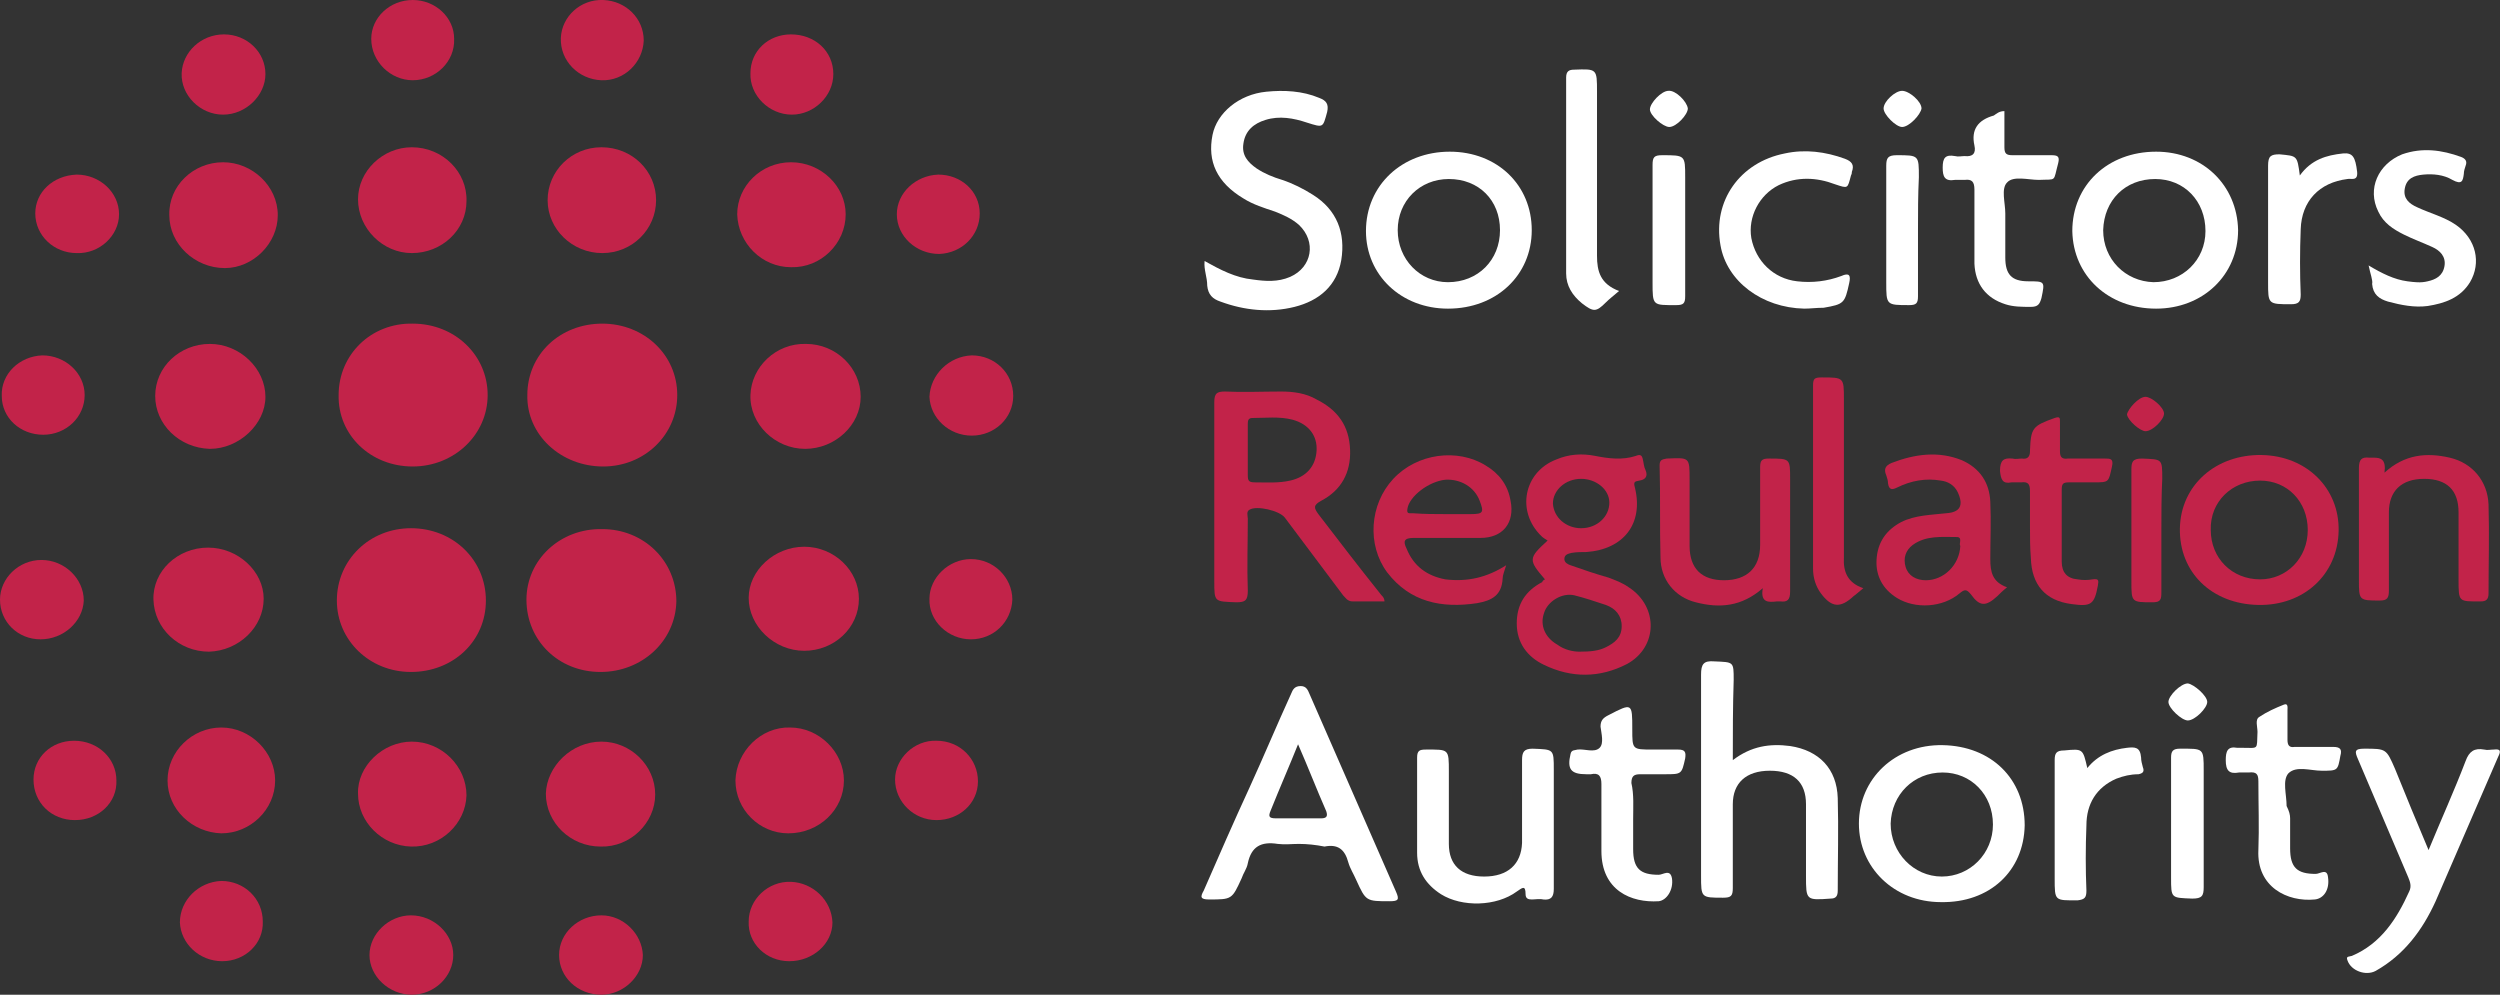 <?xml version="1.0" encoding="utf-8"?>
<!-- Generator: Adobe Illustrator 18.0.0, SVG Export Plug-In . SVG Version: 6.00 Build 0)  -->
<!DOCTYPE svg PUBLIC "-//W3C//DTD SVG 1.1//EN" "http://www.w3.org/Graphics/SVG/1.1/DTD/svg11.dtd">
<svg version="1.1" id="Layer_1" xmlns="http://www.w3.org/2000/svg" xmlns:xlink="http://www.w3.org/1999/xlink" x="0px" y="0px"
	 viewBox="0 0 283.5 112.8" enable-background="new 0 0 283.5 112.8" xml:space="preserve">
<rect x="0" y="0" width="283.5" height="112.8" fill="#333333" stroke="none"/>
<g id="upggIM_1_">
	<g>
		<path fill="#C22349" d="M157,68.2c-1.2,0-2.4,0-3.6,0c-0.6,0-0.8-0.4-1.1-0.7c-2.2-2.9-4.4-5.9-6.6-8.8c-0.6-0.8-3.2-1.4-4-0.9
			c-0.4,0.2-0.2,0.7-0.2,1c0,2.7-0.1,5.5,0,8.2c0,1.1-0.3,1.3-1.3,1.3c-2.5-0.1-2.5,0-2.5-2.4c0-6.8,0-13.5,0-20.3
			c0-1,0.3-1.2,1.2-1.2c2.1,0.1,4.2,0,6.4,0c1.4,0,2.8,0.2,4,0.9c2.4,1.2,3.7,3,3.8,5.7c0.1,2.6-1,4.6-3.3,5.8
			c-0.9,0.5-0.8,0.8-0.3,1.5c2.3,3,4.6,6,7,9C156.6,67.5,157,67.7,157,68.2z M141.5,51c0,1,0,2,0,2.9c0,0.6,0.1,0.8,0.8,0.8
			c1.3,0,2.7,0.1,4-0.2c1.8-0.4,2.9-1.6,3-3.4c0.1-1.7-0.9-3-2.7-3.5c-1.5-0.4-3.1-0.2-4.6-0.2c-0.5,0-0.5,0.4-0.5,0.7
			C141.5,49.1,141.5,50,141.5,51z"/>
		<path fill="#C22349" d="M68.3,36.7c4.7,0,8.5,3.5,8.5,8.1c0,4.5-3.7,8.1-8.4,8.1c-4.8,0-8.7-3.6-8.6-8.1
			C59.8,40.2,63.5,36.7,68.3,36.7z"/>
		<path fill="#C22349" d="M46.8,36.7c4.8,0,8.5,3.6,8.5,8.1c0,4.5-3.8,8.1-8.5,8.1c-4.8,0-8.5-3.6-8.4-8.1
			C38.4,40.2,42.1,36.6,46.8,36.7z"/>
		<path fill="#C22349" d="M46.6,76.2c-4.7,0-8.4-3.6-8.4-8.1c0-4.6,3.7-8.2,8.4-8.2c4.8,0,8.5,3.6,8.5,8.2
			C55.1,72.7,51.4,76.2,46.6,76.2z"/>
		<path fill="#C22349" d="M68.1,76.2c-4.8,0-8.4-3.6-8.4-8.2c0-4.5,3.8-8.1,8.6-8c4.7,0,8.4,3.6,8.4,8.2
			C76.6,72.7,72.8,76.2,68.1,76.2z"/>
		<path fill="#C22349" d="M175.2,65.7c-1.9-2.2-1.9-2.4,0.3-4.4c-0.3-0.2-0.5-0.3-0.7-0.5c-2.9-2.8-2-7.3,1.7-8.7
			c1.4-0.6,2.9-0.7,4.4-0.4c1.5,0.3,3.1,0.5,4.6,0c0.5-0.2,0.7-0.1,0.8,0.4c0.1,0.4,0.1,0.8,0.3,1.2c0.3,0.7,0,1.1-0.7,1.2
			c-0.5,0.1-0.7,0.1-0.5,0.8c1,4.1-1.3,7-5.5,7.3c-0.6,0-1.1,0-1.7,0.1c-0.4,0.1-0.8,0.2-0.8,0.7c0,0.4,0.4,0.6,0.7,0.7
			c1.4,0.5,2.9,1,4.3,1.4c0.8,0.3,1.6,0.6,2.3,1.1c3.4,2.2,3.3,6.8-0.2,8.7c-3.1,1.6-6.3,1.6-9.4,0.1c-1.9-0.9-3.1-2.5-3.1-4.7
			c0-2.2,1-3.7,2.9-4.7C174.9,65.9,175,65.8,175.2,65.7z M179.1,73.9c1.3,0,2.2-0.1,3-0.5c1-0.5,1.8-1.1,1.8-2.4
			c0-1.2-0.7-2-1.8-2.4c-1.2-0.4-2.4-0.8-3.6-1.1c-1.4-0.3-3,0.7-3.4,2c-0.5,1.4,0.1,2.8,1.5,3.6C177.4,73.7,178.4,73.9,179.1,73.9z
			 M179.3,59.9c1.8,0,3.2-1.3,3.2-2.9c0-1.5-1.5-2.7-3.2-2.7c-1.8,0-3.2,1.3-3.2,2.8C176.2,58.7,177.6,59.9,179.3,59.9z"/>
		<path fill="#FFFFFF" d="M147.3,95.7c-0.8,0-1.6,0.1-2.4,0c-1.9-0.3-3,0.3-3.4,2.2c-0.1,0.6-0.5,1.1-0.7,1.7
			c-1.1,2.4-1.1,2.4-3.7,2.4c-1,0-1-0.3-0.6-1c1.7-3.9,3.4-7.8,5.2-11.7c1.6-3.5,3.1-7.1,4.7-10.6c0.2-0.5,0.4-0.9,1.1-0.9
			c0.6,0,0.8,0.4,1,0.9c3.3,7.5,6.5,14.9,9.8,22.4c0.4,0.9,0.3,1.1-0.7,1.1c-2.7,0-2.7,0-3.8-2.4c-0.3-0.7-0.7-1.3-0.9-2
			c-0.4-1.5-1.2-2.1-2.7-1.8C149.2,95.8,148.2,95.7,147.3,95.7z M147.2,84.4c-1,2.5-2.1,5-3.1,7.5c-0.3,0.7-0.2,0.9,0.6,0.9
			c1.7,0,3.4,0,5.1,0c0.6,0,0.8-0.2,0.6-0.8C149.3,89.5,148.3,86.9,147.2,84.4z"/>
		<path fill="#FFFFFF" d="M196.5,86.2c2.1-1.6,4.2-1.9,6.5-1.6c3.3,0.5,5.3,2.6,5.4,5.9c0.1,3.5,0,7,0,10.5c0,0.6-0.2,0.9-0.8,0.9
			c-2.8,0.2-2.8,0.2-2.8-2.6c0-2.7,0-5.4,0-8.1c0-2.5-1.4-3.8-4.1-3.8s-4.2,1.4-4.2,3.8c0,3.2,0,6.4,0,9.5c0,0.9-0.2,1.1-1.1,1.1
			c-2.5,0-2.5,0-2.5-2.5c0-7.6,0-15.2,0-22.8c0-1.2,0.3-1.6,1.5-1.5c2.2,0.1,2.2,0,2.2,2.1C196.5,80.2,196.5,83.1,196.5,86.2z"/>
		<path fill="#FFFFFF" d="M136.6,29.6c1.8,1,3.5,1.9,5.5,2.1c1.4,0.2,2.8,0.3,4.2-0.3c2.5-1.1,3-4,1-5.9c-0.8-0.7-1.7-1.1-2.7-1.5
			c-1.2-0.4-2.5-0.8-3.6-1.5c-3-1.8-4.1-4.2-3.5-7.2c0.5-2.5,3-4.6,6.1-4.9c2-0.2,4.1-0.1,6,0.7c0.8,0.3,1.1,0.7,0.9,1.6
			c-0.5,1.8-0.4,1.8-2.3,1.2c-1.5-0.5-3.1-0.8-4.7-0.3c-1.3,0.4-2.3,1.2-2.5,2.7c-0.2,1.3,0.5,2.1,1.5,2.8c0.9,0.6,1.9,1,2.9,1.3
			c1.2,0.4,2.4,1,3.5,1.7c2.7,1.7,3.7,4.3,3.2,7.4c-0.5,2.9-2.5,4.6-5.3,5.3s-5.7,0.4-8.4-0.6c-0.9-0.3-1.4-0.8-1.5-1.8
			C136.9,31.4,136.5,30.6,136.6,29.6z"/>
		<path fill="#FFFFFF" d="M173.7,26.1c0,5.1-4,8.9-9.5,8.9c-5.3,0-9.3-3.8-9.3-8.8c0-5.2,4.1-9,9.5-9
			C169.8,17.2,173.7,21,173.7,26.1z M170.1,26.1c0-3.4-2.4-5.8-5.8-5.8c-3.3,0-5.8,2.5-5.8,5.8s2.5,5.9,5.7,5.9
			C167.6,32,170.1,29.5,170.1,26.1z"/>
		<path fill="#FFFFFF" d="M253.8,26.1c0,5.1-4,8.9-9.3,8.9c-5.4,0-9.4-3.7-9.5-8.8c0-5.2,4-9,9.5-9C249.8,17.2,253.7,21,253.8,26.1z
			 M250.1,26.2c0-3.4-2.4-5.9-5.7-5.9c-3.4,0-5.8,2.4-5.9,5.8c0,3.3,2.5,5.8,5.7,5.9C247.5,32,250.1,29.5,250.1,26.2z"/>
		<path fill="#FFFFFF" d="M229.6,93.6c-0.1,5.2-4,8.8-9.5,8.7c-5.3,0-9.3-3.9-9.3-8.9c0-5.1,4.1-9,9.5-8.9
			C225.8,84.6,229.6,88.3,229.6,93.6z M220.3,87.6c-3.3,0-5.8,2.5-5.9,5.8c0,3.3,2.6,6,5.8,6c3.2,0,5.8-2.6,5.8-5.9
			C226,90.1,223.5,87.6,220.3,87.6z"/>
		<path fill="#C22349" d="M256.1,68.6c-5.3-0.1-9-3.7-8.9-8.7c0.1-4.9,4.1-8.4,9.3-8.3c5.1,0.1,8.8,3.8,8.7,8.6
			C265.1,65.2,261.2,68.7,256.1,68.6z M261.7,60.1c0-3.2-2.3-5.6-5.4-5.6c-3.2,0-5.7,2.4-5.6,5.6c0,3.2,2.4,5.6,5.6,5.6
			C259.3,65.7,261.7,63.3,261.7,60.1z"/>
		<path fill="#C22349" d="M170.8,64.1c-0.2,0.7-0.4,1.1-0.4,1.5c-0.1,1.9-1.2,2.5-2.9,2.8c-4,0.6-7.6-0.1-10.2-3.5
			c-2.3-3.1-2-7.7,0.7-10.6c2.7-2.9,7.3-3.5,10.5-1.5c1.5,0.9,2.5,2.2,2.8,4c0.5,2.5-0.9,4.2-3.4,4.2c-2.5,0-5.1,0-7.6,0
			c-1.1,0-1.2,0.4-0.8,1.2c0.8,2,2.3,3.1,4.4,3.5C166.4,66,168.6,65.5,170.8,64.1z M163.8,58.3c1,0,2,0,3,0c1.4,0,1.5-0.2,1-1.5
			c-0.6-1.6-2.2-2.5-3.9-2.4c-1.9,0.2-4.1,1.9-4.3,3.3c-0.1,0.6,0.2,0.5,0.6,0.5C161.5,58.3,162.7,58.3,163.8,58.3z"/>
		<path fill="#FFFFFF" d="M176.2,93.5c0,2.4,0,4.9,0,7.3c0,0.9-0.3,1.3-1.2,1.2c-0.4-0.1-0.9,0-1.3,0c-0.4,0-0.7-0.1-0.7-0.6
			c0-1.1-0.4-0.7-1-0.3c-2.3,1.7-6.2,1.8-8.6,0.3c-1.7-1.1-2.7-2.6-2.7-4.7c0-3.6,0-7.2,0-10.8c0-0.8,0.3-0.9,1-0.9
			c2.6,0,2.6-0.1,2.6,2.5c0,2.7,0,5.5,0,8.2c0,2.4,1.4,3.7,4,3.7c2.7,0,4.2-1.4,4.3-3.8c0-3.1,0-6.3,0-9.4c0-0.9,0.2-1.3,1.2-1.3
			c2.4,0.1,2.4,0,2.4,2.4C176.2,89.4,176.2,91.4,176.2,93.5z"/>
		<path fill="#FFFFFF" d="M275.4,96.4c1.4-3.4,2.9-6.7,4.2-10.1c0.4-1.1,1-1.5,2.1-1.3c0.4,0.1,0.7,0,1.1,0c0.8-0.1,0.8,0.2,0.5,0.8
			c-2.4,5.5-4.7,10.9-7.1,16.4c-1.5,3.3-3.6,6.1-6.8,7.9c-1.1,0.6-2.8,0-3.2-1.2c-0.2-0.5,0.2-0.4,0.5-0.5c3.3-1.4,5.1-4.2,6.5-7.3
			c0.3-0.6,0.1-1.1-0.1-1.6c-1.9-4.5-3.8-8.9-5.7-13.4c-0.4-0.9-0.4-1.2,0.7-1.2c2.5,0,2.5,0,3.5,2.3
			C272.8,90.2,274.1,93.3,275.4,96.4z"/>
		<path fill="#C22349" d="M227.6,66.6c-0.5,0.4-0.8,0.7-1.1,1c-1.3,1.2-2,1.2-3-0.2c-0.5-0.6-0.7-0.6-1.3-0.1
			c-1.9,1.6-5,1.8-7.1,0.5c-1.6-1-2.4-2.5-2.3-4.3c0.1-2,1.1-3.4,2.8-4.3c1.6-0.8,3.4-0.8,5.1-1c1.6-0.1,2-0.9,1.3-2.4
			c-0.4-0.8-1.1-1.2-1.9-1.3c-1.7-0.3-3.4,0-5,0.8c-0.6,0.3-0.9,0.2-1-0.5c0-0.3-0.1-0.6-0.2-0.9c-0.3-0.7-0.1-1.1,0.6-1.4
			c2.6-1,5.3-1.4,8-0.3c2,0.9,3.1,2.5,3.2,4.7c0.1,2.2,0,4.3,0,6.5C225.7,64.8,225.9,66,227.6,66.6z M222.3,61.9
			c-0.2-0.2,0.3-1-0.4-1c-1.7,0-3.5-0.2-5,0.9c-0.8,0.6-1.1,1.5-0.8,2.5c0.3,1,1.2,1.5,2.3,1.5C220.4,65.8,222.2,64.1,222.3,61.9z"
			/>
		<path fill="#C22349" d="M270.4,53.6c2.3-2.1,4.8-2.3,7.4-1.7s4.3,2.7,4.4,5.3c0.1,3.4,0,6.8,0,10.1c0,0.7-0.3,0.9-0.9,0.9
			c-2.5,0-2.5,0.1-2.5-2.5c0-2.5,0-5.1,0-7.6c0-2.5-1.3-3.8-3.9-3.8s-4,1.4-4,3.8c0,3,0,6,0,8.9c0,0.8-0.2,1.1-1,1.1
			c-2.4,0-2.4,0-2.4-2.4c0-4.2,0-8.4,0-12.6c0-1,0.3-1.3,1.2-1.2c0.2,0,0.3,0,0.5,0C270,51.9,270.6,52.1,270.4,53.6z"/>
		<path fill="#C22349" d="M199.9,66.7c-2.4,2.1-4.9,2.3-7.6,1.6c-2.4-0.6-4-2.6-4-5.1c-0.1-3.5,0-6.9-0.1-10.4
			c0-0.6,0.2-0.7,0.8-0.8c2.6-0.1,2.6-0.2,2.6,2.4c0,2.5,0,5,0,7.5c0,2.6,1.4,3.9,3.9,3.9c2.6,0,4.1-1.4,4.1-4c0-2.9,0-5.9,0-8.8
			c0-0.8,0.2-1,1-1c2.4,0,2.4,0,2.4,2.3c0,4.3,0,8.6,0,12.8c0,0.9-0.3,1.2-1.1,1.1c-0.1,0-0.2,0-0.4,0
			C200.6,68.3,199.6,68.4,199.9,66.7z"/>
		<path fill="#C22349" d="M91.4,39c3.4,0,6.2,2.7,6.2,6c0,3.2-2.9,5.9-6.3,5.9c-3.4,0-6.3-2.8-6.2-6.1C85.2,41.6,88,38.9,91.4,39z"
			/>
		<path fill="#C22349" d="M17.6,44.9c0-3.3,2.8-5.9,6.2-5.9s6.3,2.8,6.3,6c0,3.1-3,5.9-6.3,5.9C20.3,50.8,17.6,48.1,17.6,44.9z"/>
		<path fill="#C22349" d="M89.6,82.5c3.3,0,6.1,2.8,6.1,6c0,3.3-2.8,6-6.3,6c-3.3,0-6-2.7-6-6C83.5,85.2,86.3,82.4,89.6,82.5z"/>
		<path fill="#C22349" d="M25.3,18.4c3.3,0,6.2,2.7,6.2,6c0,3.2-2.8,6-6,6c-3.4,0-6.3-2.7-6.3-6C19.1,21.1,21.9,18.4,25.3,18.4z"/>
		<path fill="#C22349" d="M46.7,28.7c-3.3,0-6.1-2.8-6.1-6.1c0-3.2,2.8-5.9,6.1-5.9c3.5,0,6.3,2.8,6.2,6.1
			C52.9,26.1,50.1,28.7,46.7,28.7z"/>
		<path fill="#C22349" d="M68.2,84.1c3.3,0,6.1,2.7,6.1,6c0,3.2-2.8,6-6.2,5.9c-3.4,0-6.2-2.7-6.2-6C62,86.9,64.8,84.1,68.2,84.1z"
			/>
		<path fill="#C22349" d="M89.7,18.4c3.4,0,6.2,2.7,6.2,5.9c0,3.3-2.8,6.1-6.2,6c-3.3,0-6-2.7-6.1-6C83.6,21.1,86.3,18.4,89.7,18.4z
			"/>
		<path fill="#C22349" d="M74.4,22.7c0,3.3-2.7,6-6.1,6c-3.4,0-6.2-2.7-6.2-6s2.7-6,6.1-6C71.7,16.7,74.4,19.4,74.4,22.7z"/>
		<path fill="#C22349" d="M19,88.5c0-3.3,2.8-6,6.1-6s6.1,2.8,6.1,6c0,3.3-2.8,6-6.1,6C21.8,94.4,19,91.8,19,88.5z"/>
		<path fill="#C22349" d="M46.7,84.1c3.4,0,6.2,2.8,6.2,6.1c-0.1,3.2-2.9,5.9-6.3,5.8c-3.3-0.1-6-2.8-6-6
			C40.5,86.9,43.4,84.1,46.7,84.1z"/>
		<path fill="#C22349" d="M97.4,67.9c0,3.3-2.8,5.9-6.2,5.9c-3.4,0-6.3-2.8-6.3-6c0-3.1,2.9-5.8,6.3-5.8
			C94.6,62,97.4,64.7,97.4,67.9z"/>
		<path fill="#C22349" d="M23.6,62.1c3.4,0,6.3,2.7,6.3,5.8c0,3.2-2.8,5.9-6.2,6c-3.4,0-6.2-2.6-6.3-5.9
			C17.3,64.8,20.1,62.1,23.6,62.1z"/>
		<path fill="#FFFFFF" d="M204.6,35c-4.8-0.1-8.8-3.1-9.5-7.2c-0.9-5,2.2-9.4,7.3-10.4c2.3-0.5,4.6-0.2,6.8,0.6
			c0.8,0.3,1.1,0.7,0.8,1.5c0,0.1,0,0.2-0.1,0.4c-0.4,1.5-0.3,1.5-1.8,1c-2.1-0.8-4.3-0.9-6.4,0.1c-2.2,1.1-3.5,3.6-3.1,6
			c0.5,2.6,2.5,4.6,5.2,4.9c1.7,0.2,3.4,0,5-0.6c0.9-0.4,1.1-0.1,0.9,0.8c-0.5,2.3-0.6,2.4-2.9,2.8C206,34.9,205.3,35,204.6,35z"/>
		<path fill="#FFFFFF" d="M185.2,92.9c0,1.1,0,2.3,0,3.4c0,2.2,0.8,2.9,2.9,2.9c0.5,0,1.3-0.7,1.5,0.4c0.2,1.3-0.6,2.5-1.5,2.6
			c-3.1,0.2-6.5-1.2-6.5-5.7c0-2.5,0-5.1,0-7.6c0-0.9-0.3-1.3-1.2-1.1c-0.2,0-0.3,0-0.5,0c-1.8,0-2.2-0.6-1.8-2.3
			c0.1-0.5,0.5-0.4,0.8-0.5c0.8-0.1,1.9,0.4,2.5-0.2c0.5-0.5,0.2-1.6,0.1-2.4c0-0.7,0.3-1,0.9-1.3c2.7-1.4,2.7-1.4,2.7,1.6
			c0,2.3,0,2.3,2.3,2.3c1,0,2,0,2.9,0c0.8,0,0.9,0.3,0.8,1c-0.4,1.8-0.4,1.8-2.3,1.8c-0.9,0-1.9,0-2.8,0c-0.7,0-1,0.2-1,1
			C185.3,90.1,185.2,91.5,185.2,92.9z"/>
		<path fill="#FFFFFF" d="M268.6,30.1c1.5,0.9,2.9,1.6,4.4,1.8c0.8,0.1,1.5,0.2,2.3,0c0.9-0.2,1.7-0.6,1.9-1.7s-0.5-1.8-1.4-2.2
			c-1.1-0.5-2.2-0.9-3.2-1.4c-1.2-0.6-2.3-1.3-2.9-2.6c-1.3-2.6,0-5.4,2.7-6.5c2.3-0.8,4.5-0.5,6.7,0.3c0.5,0.2,0.7,0.5,0.5,1
			c-0.1,0.3-0.2,0.6-0.2,0.9c-0.1,0.8-0.2,1.3-1.3,0.7c-1-0.6-2.2-0.7-3.3-0.6c-1,0.1-1.9,0.4-2.1,1.6c-0.2,1.1,0.5,1.7,1.4,2.1
			c1.5,0.7,3.1,1.1,4.4,2c2.3,1.6,2.9,4.3,1.6,6.5c-1.1,1.8-2.9,2.4-4.8,2.7c-1.5,0.2-3-0.1-4.5-0.5c-1-0.3-1.7-0.8-1.8-2
			C269.1,31.8,268.8,31.1,268.6,30.1z"/>
		<path fill="#FFFFFF" d="M259.7,92.8c0,1.1,0,2.3,0,3.4c0,2.2,0.8,2.9,2.9,2.9c0.5,0,1.3-0.7,1.4,0.4c0.2,1.4-0.5,2.4-1.5,2.5
			c-3.1,0.3-6.6-1.4-6.4-5.6c0.1-2.6,0-5.2,0-7.8c0-0.8-0.2-1.1-1.1-1c-0.4,0-0.7,0-1.1,0c-1.1,0.2-1.5-0.2-1.5-1.4
			c0-1,0.2-1.6,1.3-1.4c0.2,0,0.3,0,0.5,0c2,0,1.7,0.3,1.8-1.8c0-0.6-0.3-1.4,0.2-1.7c0.9-0.6,1.8-1,2.8-1.4
			c0.5-0.2,0.4,0.4,0.4,0.6c0,1.1,0,2.3,0,3.4c0,0.6,0.2,0.9,0.8,0.8c1.5,0,2.9,0,4.4,0c0.8,0,1,0.3,0.8,1c-0.3,1.7-0.3,1.7-2.1,1.7
			c-1.3,0-2.9-0.6-3.8,0.3c-0.7,0.8-0.2,2.4-0.2,3.7C259.6,92,259.7,92.4,259.7,92.8z"/>
		<path fill="#FFFFFF" d="M227.3,12.6c0,1.4,0,2.8,0,4.1c0,0.7,0.2,0.9,0.9,0.9c1.5,0,2.9,0,4.4,0c0.7,0,1,0.1,0.8,0.9
			c-0.6,2.2-0.1,1.8-2.2,1.9c-1.2,0-2.9-0.5-3.6,0.3c-0.7,0.7-0.2,2.3-0.2,3.5c0,1.7,0,3.3,0,5c0,1.9,0.7,2.7,2.6,2.7
			c1.9,0,1.9,0,1.5,1.9c-0.2,0.7-0.4,1-1.2,1c-1,0-2,0-2.9-0.3c-2.2-0.7-3.4-2.3-3.5-4.6c0-2.8,0-5.6,0-8.4c0-0.9-0.3-1.2-1.1-1.1
			c-0.4,0-0.7,0-1.1,0c-1.2,0.2-1.4-0.4-1.4-1.4c0-1.1,0.3-1.5,1.4-1.3c0.4,0.1,0.7,0,1.1,0c0.9,0.1,1.3-0.3,1.1-1.2
			c-0.4-1.8,0.4-2.9,2.2-3.4C226.4,12.9,226.7,12.6,227.3,12.6z"/>
		<path fill="#C22349" d="M230.2,59.7c0-1.3,0-2.7,0-4c0-0.8-0.2-1.1-1-1c-0.4,0-0.7,0-1.1,0c-1,0.2-1.2-0.3-1.3-1.3
			c0-1.2,0.4-1.5,1.4-1.4c0.4,0.1,0.7,0,1.1,0c0.6,0.1,0.9-0.2,0.9-0.8v-0.1c0.1-2.6,0.3-2.8,2.8-3.7c0.6-0.2,0.6,0,0.6,0.4
			c0,1.1,0,2.3,0,3.4c0,0.6,0.2,0.9,0.9,0.8c1.4,0,2.8,0,4.2,0c0.6,0,1,0,0.8,0.9c-0.4,1.8-0.3,1.8-2.1,1.8c-0.9,0-1.9,0-2.8,0
			c-0.7,0-0.8,0.2-0.8,0.9c0,2.7,0,5.4,0,8.1c0,1.2,0.6,1.9,1.8,2c0.6,0.1,1.1,0.1,1.7,0c0.7-0.1,0.7,0.1,0.6,0.7
			c-0.4,2.2-0.8,2.4-3,2.1c-3-0.4-4.5-2.2-4.6-5.2C230.2,62.1,230.2,60.9,230.2,59.7z"/>
		<path fill="#FFFFFF" d="M183.6,33c-0.7,0.6-1.1,0.9-1.5,1.3c-1.1,1.1-1.4,1.1-2.7,0.1c-1.1-0.9-1.8-2-1.8-3.4c0-7.4,0-14.8,0-22.2
			c0-0.7,0.3-0.9,0.9-0.9c2.6-0.1,2.6-0.1,2.6,2.5c0,6.2,0,12.4,0,18.6C181.1,30.8,181.5,32.2,183.6,33z"/>
		<path fill="#C22349" d="M211.3,66.7c-0.5,0.4-0.8,0.7-1.1,0.9c-1.5,1.4-2.5,1.3-3.7-0.3c-0.6-0.8-0.9-1.8-0.9-2.8
			c0-6.9,0-13.8,0-20.8c0-0.8,0.2-0.9,1-0.9c2.5,0,2.5,0,2.5,2.5c0,6,0,12,0,17.9C209,64.8,209.5,66.1,211.3,66.7z"/>
		<path fill="#FFFFFF" d="M236.7,87.1c1.2-1.5,2.8-2.1,4.5-2.3c0.9-0.1,1.5-0.1,1.6,1.1c0,0.4,0.1,0.7,0.2,1.1
			c0.2,0.5,0,0.7-0.5,0.8c-0.9,0-1.7,0.2-2.5,0.5c-2.3,1-3.4,2.9-3.4,5.3c-0.1,2.5-0.1,5,0,7.4c0,0.8-0.2,1-1,1.1
			c-2.6,0-2.6,0.1-2.6-2.5c0-4.5,0-9,0-13.4c0-0.8,0.2-1.1,1.1-1.1C236.2,84.9,236.2,84.9,236.7,87.1z"/>
		<path fill="#FFFFFF" d="M260.8,19.9c1.3-1.8,3-2.3,4.9-2.5c1.1-0.1,1.4,0.4,1.6,2.1c0.1,1.1-0.7,0.7-1.1,0.8
			c-3.2,0.4-5.2,2.5-5.3,5.7c-0.1,2.5-0.1,5,0,7.4c0,0.8-0.2,1.1-1.1,1.1c-2.6,0-2.6,0-2.6-2.5c0-4.4,0-8.8,0-13.2
			c0-1.1,0.3-1.3,1.3-1.3C260.5,17.7,260.5,17.6,260.8,19.9z"/>
		<path fill="#C22349" d="M25.3,13c-2.6,0-4.8-2.2-4.7-4.7c0.1-2.4,2.2-4.4,4.8-4.4c2.6,0,4.7,2,4.7,4.5C30.1,10.8,27.9,13,25.3,13z
			"/>
		<path fill="#C22349" d="M46.8,9.1c-2.5,0-4.7-2.1-4.7-4.7C42.1,2,44.2,0,46.8,0c2.6,0,4.7,2,4.7,4.4C51.6,7,49.4,9.1,46.8,9.1z"/>
		<path fill="#C22349" d="M89.7,3.9c2.7,0,4.8,1.9,4.8,4.5c0,2.5-2.2,4.6-4.7,4.6c-2.6,0-4.8-2.2-4.7-4.7
			C85.1,5.8,87.1,3.9,89.7,3.9z"/>
		<path fill="#C22349" d="M68.2,9.1c-2.6-0.1-4.7-2.2-4.6-4.8c0.1-2.4,2.2-4.4,4.8-4.3C71,0.1,73,2.1,73,4.6
			C72.9,7.1,70.8,9.2,68.2,9.1z"/>
		<path fill="#C22349" d="M4.8,40.3c2.6,0,4.8,2,4.8,4.5c0,2.5-2.1,4.5-4.7,4.5s-4.7-1.9-4.7-4.4C0.1,42.4,2.2,40.4,4.8,40.3z"/>
		<path fill="#C22349" d="M106.2,93c-2.6,0-4.7-2.1-4.7-4.6c0-2.4,2.2-4.5,4.7-4.4c2.7,0,4.7,2.1,4.7,4.6
			C110.9,91.1,108.8,93,106.2,93z"/>
		<path fill="#C22349" d="M110.2,40.3c2.6,0,4.7,2,4.7,4.6c0,2.5-2.1,4.5-4.7,4.5c-2.6,0-4.7-2-4.8-4.4
			C105.5,42.5,107.6,40.4,110.2,40.3z"/>
		<path fill="#C22349" d="M106.4,19.8c2.6,0,4.7,1.9,4.7,4.4s-2,4.5-4.6,4.6c-2.6,0-4.8-2-4.8-4.5C101.7,21.9,103.8,19.9,106.4,19.8
			z"/>
		<path fill="#C22349" d="M8.5,93c-2.7,0-4.7-2-4.7-4.6c0-2.5,2-4.4,4.6-4.4c2.7,0,4.8,2,4.8,4.5C13.3,91,11.2,93,8.5,93z"/>
		<path fill="#C22349" d="M51.4,108.3c0,2.4-2.1,4.5-4.7,4.5c-2.6,0-4.8-2.1-4.8-4.5c0-2.4,2.2-4.5,4.7-4.5
			C49.2,103.8,51.4,105.9,51.4,108.3z"/>
		<path fill="#C22349" d="M89.5,109c-2.6,0-4.7-2-4.6-4.5c0-2.5,2.2-4.6,4.8-4.5c2.5,0.1,4.6,2.1,4.7,4.6
			C94.4,107,92.2,109,89.5,109z"/>
		<path fill="#C22349" d="M68.2,112.8c-2.7,0-4.8-2-4.8-4.5s2.2-4.5,4.8-4.5c2.5,0,4.6,2.1,4.7,4.5
			C72.9,110.7,70.7,112.8,68.2,112.8z"/>
		<path fill="#C22349" d="M110.1,72.5c-2.6,0-4.8-2.1-4.7-4.6c0-2.4,2.2-4.5,4.7-4.5c2.6,0,4.7,2.1,4.7,4.6
			C114.7,70.5,112.7,72.5,110.1,72.5z"/>
		<path fill="#C22349" d="M4.6,72.5C2,72.5,0,70.5,0,68c0-2.4,2.1-4.5,4.7-4.5s4.8,2.1,4.8,4.6C9.4,70.5,7.2,72.5,4.6,72.5z"/>
		<path fill="#C22349" d="M25.2,109c-2.6,0-4.7-2-4.8-4.4c0-2.5,2.1-4.6,4.7-4.7c2.6,0,4.7,2,4.7,4.6C29.9,107,27.8,109,25.2,109z"
			/>
		<path fill="#C22349" d="M8.7,19.8c2.6,0,4.8,2,4.8,4.5c0,2.4-2.2,4.5-4.8,4.4c-2.6,0-4.7-2-4.7-4.5C4,21.8,6,19.9,8.7,19.8z"/>
		<path fill="#FFFFFF" d="M246.2,93.4c0-2.5,0-5,0-7.5c0-0.7,0.2-1,1-1c2.7,0,2.7-0.1,2.7,2.5c0,4.4,0,8.8,0,13.2
			c0,1-0.2,1.3-1.3,1.3c-2.4-0.1-2.4,0-2.4-2.4C246.2,97.5,246.2,95.4,246.2,93.4z"/>
		<path fill="#FFFFFF" d="M217.5,26.1c0,2.5,0,5,0,7.5c0,0.8-0.2,1-1,1c-2.6,0-2.6,0-2.6-2.6c0-4.4,0-8.8,0-13.2
			c0-0.9,0.2-1.2,1.2-1.2c2.5,0,2.5,0,2.5,2.5C217.5,22.1,217.5,24.1,217.5,26.1z"/>
		<path fill="#FFFFFF" d="M191.1,26.1c0,2.5,0,5,0,7.5c0,0.8-0.2,1-1,1c-2.7,0-2.7,0.1-2.7-2.6c0-4.4,0-8.9,0-13.3
			c0-0.9,0.2-1.1,1.1-1.1c2.6,0,2.6,0,2.6,2.5C191.1,22.1,191.1,24.1,191.1,26.1z"/>
		<path fill="#C22349" d="M245.1,60.2c0,2.3,0,4.6,0,7c0,0.8-0.1,1.1-1,1.1c-2.4,0-2.4,0-2.4-2.4c0-4.2,0-8.4,0-12.6
			c0-0.9,0.1-1.3,1.2-1.3c2.3,0.1,2.3,0,2.3,2.3C245.1,56.3,245.1,58.2,245.1,60.2z"/>
		<path fill="#FFFFFF" d="M250.3,79.6c0,0.7-1.4,2.1-2.2,2.1c-0.7,0-2.2-1.4-2.2-2.1c0-0.7,1.4-2.1,2.2-2.1
			C248.8,77.6,250.3,78.9,250.3,79.6z"/>
		<path fill="#FFFFFF" d="M215.7,14.4c-0.7,0-2.1-1.4-2.1-2.1c0-0.8,1.3-2,2.1-2c0.8,0,2.2,1.2,2.2,2
			C217.8,13,216.5,14.4,215.7,14.4z"/>
		<path fill="#FFFFFF" d="M191.4,12.3c0,0.7-1.3,2.1-2.1,2.1c-0.7,0-2.2-1.3-2.2-2c0-0.7,1.3-2.1,2.1-2.1
			C190,10.2,191.3,11.5,191.4,12.3z"/>
		<path fill="#C22349" d="M243.3,45c0.7,0,2.1,1.2,2.1,1.9s-1.3,2-2.1,2c-0.6,0-2-1.2-2.1-1.9C241.3,46.4,242.5,45,243.3,45z"/>
	</g>
</g>
</svg>
